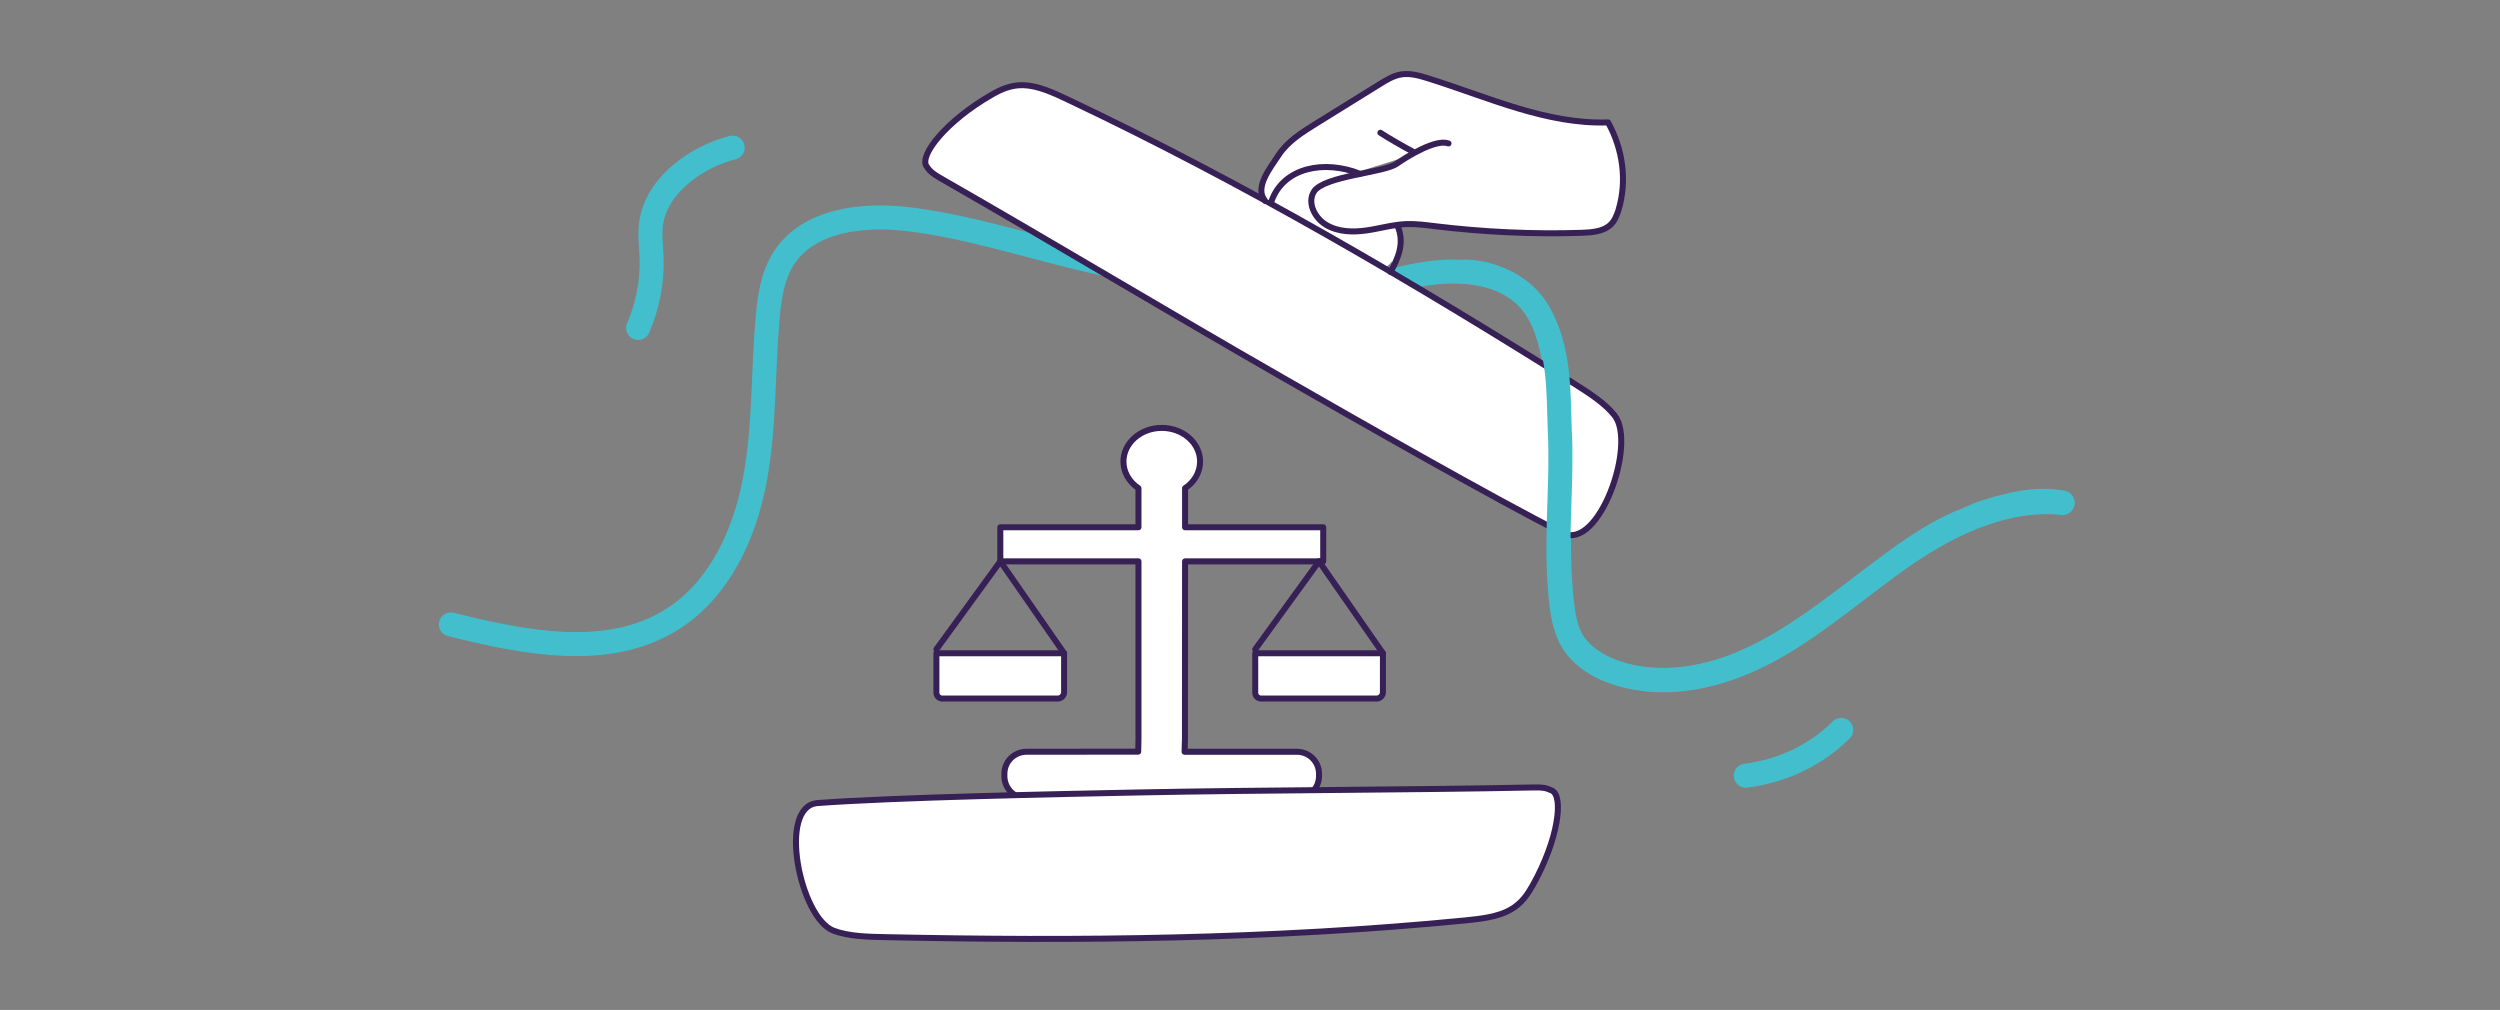 <?xml version="1.0" encoding="UTF-8"?>
<svg xmlns="http://www.w3.org/2000/svg" xmlns:xlink="http://www.w3.org/1999/xlink" version="1.1" id="Layer_1" x="0px" y="0px" viewBox="0 0 2081.1 840.7" style="enable-background:new 0 0 2081.1 840.7;" xml:space="preserve">
<rect x="0" y="0" width="2081.1" height="840.7" fill="#808080" stroke="none"/>
<style type="text/css">
	.st0{fill:none;stroke:#43BECC;stroke-width:20;stroke-linecap:round;stroke-linejoin:round;}
	.st1{fill:#FFFFFF;stroke:#362056;stroke-width:5;stroke-linecap:round;stroke-linejoin:round;}
	.st2{fill:none;stroke:#362056;stroke-width:5;stroke-linecap:round;stroke-linejoin:round;}
	.st3{fill:#FFFFFF;}
</style>
<g>
	<g>
		<path class="st0" d="M375.3,519.8c61.6,15.3,131.4,29.5,184.9-4.7c38.4-24.5,59.3-69.5,67.9-114.3c8.6-44.7,6.9-90.8,10.9-136.2    c1.5-17,4-34.6,13.1-49.1c20.7-32.8,66.7-37.7,105.2-32.9c92.9,11.5,183.3,58.1,275.8,43.2"></path>
		<g>
			<path class="st1" d="M986.4,615.4c-0.1,4-0.3,7.4-0.3,10.4h93.5c10.2,0,18.4,8.2,18.4,18.3v2c0,10.1-8.2,18.4-18.4,18.4H854.5     c-10.2,0-18.4-8.2-18.4-18.4v-2c0-10.1,8.2-18.3,18.4-18.3l93-0.1c0.1-3.3,0.2-6.4,0.2-10.3V467.3h-115v-28.4h115v-32.5     c-7.6-5.1-12.5-13.2-12.5-22.2c0-15.4,14.3-28,31.9-28c17.6,0,31.9,12.5,31.9,28c0,9.1-4.9,17.1-12.5,22.2v32.5h115v28.4h-115     L986.4,615.4L986.4,615.4z"></path>
			<path class="st1" d="M779.5,543.8h106.3v32.4c0,2.9-2.4,5.3-5.3,5.3h-96.1c-2.7,0-4.9-2.2-4.9-4.9V543.8L779.5,543.8L779.5,543.8     z"></path>
			<line class="st2" x1="832.7" y1="467.3" x2="779.5" y2="540.5"></line>
			<line class="st2" x1="885.8" y1="543.8" x2="832.7" y2="467.3"></line>
			<path class="st1" d="M1044.9,543.8h106.3v32.4c0,2.9-2.4,5.3-5.3,5.3h-96.1c-2.7,0-4.9-2.2-4.9-4.9V543.8L1044.9,543.8     L1044.9,543.8z"></path>
			<line class="st2" x1="1098" y1="467.3" x2="1044.9" y2="540.5"></line>
			<line class="st2" x1="1151.2" y1="543.8" x2="1098" y2="467.3"></line>
		</g>
		<path class="st3" d="M1104.5,138c-12.3-0.4-25,3.3-34.3,11.5c-9.3,8.3-14.6,21.5-12,33.8c1.1,5.3,3.6,10.2,6.6,14.7    c13.6,20.7,38,33.5,62.5,32.7c9.4-0.3,19-2.6,26.5-8.3c7.5-5.7,12.7-15.2,11.6-24.7c-0.5-4.5-2.2-8.7-4.3-12.6    c-4.3-8.3-10-15.8-16.1-22.9c-4.2-4.9-8.7-9.6-14-13.1c-11.1-7.3-24.7-8.7-37.8-9.8c-4.2-0.4-8.8-0.6-12.2,2"></path>
		<path class="st0" d="M1085.9,244.4c33,2,64.9-10.4,97.4-16c32.5-5.6,70.6-2.4,91.5,23.1c9,11,13.7,25,16.9,38.9    c16.2,69.8,0.1,143.1,8.9,214.1c1.2,9.6,2.9,19.4,7.6,27.9c6.9,12.3,19.4,20.6,32.5,25.8c43.1,17.1,92.8,5,133.4-17.4    s75.1-54.2,113.4-80.1c38.4-26,83.4-46.7,129.5-42"></path>
		<path class="st1" d="M693.8,774.7c12.3,4.7,27.6,5.1,42.4,5.4c160.2,3.4,321.9,1.9,483.4-13.9c13.1-1.3,27.1-2.9,37.6-8.8    c9.6-5.3,14.6-13.2,18.9-20.8c21-37.6,25.7-73.7,15.8-78.5c-5-2.4-8.2-2.7-14.7-2.6c-110.2,2.2-220.5,2-330.7,4.2    c-64.8,1.3-201,4-265.9,8.8C646.9,671,665.9,764.1,693.8,774.7L693.8,774.7z"></path>
		<path class="st1" d="M1344.1,345.9c-8.1-10.3-21.1-18.6-33.6-26.5c-135.6-85.2-275.1-167.2-421.8-236.6    C876.8,77.1,864,71.3,852,70.9c-10.9-0.3-19.3,3.8-26.9,8.2c-37.3,21.5-59.9,50-53.9,59.2c3,4.6,5.7,6.5,11.3,9.8    c95.7,54.8,190.1,111.7,285.8,166.5c56.2,32.2,174.4,99.9,232.6,129.2C1331,458.9,1362.6,369.4,1344.1,345.9L1344.1,345.9z"></path>
		<g>
			<path class="st1" d="M1053.2,167.3c-9.3-11,3.9-27.1,11.3-38.4c7.4-11.2,19.4-18.8,31.2-26.1c17.7-11,35.5-22,53.2-33     c5.5-3.4,11.2-6.9,17.9-7.9c7.3-1.1,15,1.1,22.3,3.4c49.2,15.4,98.3,38.4,149.5,36.6c12.6,22.6,15.8,49.2,8.8,72.6     c-1.5,4.8-3.4,9.7-7.3,13.1c-6,5.2-15.1,5.9-23.6,6.2c-40.4,1.3-81.2-0.6-121.8-5.5c-7.9-1-15.8-2-23.6-1.8     c-11.4,0.4-22.3,3.7-33.5,5.3c-11.2,1.6-23.6,1.4-33.6-4.6c-10-5.9-16-19-10.1-27.9c8.6-12.9,58.2-15.6,68.6-22.9     c8.6-6,32.7-21,43.3-17"></path>
			<path class="st1" d="M1149.1,110.5c5.3,3.6,18,10.9,26.6,15.5"></path>
			<path class="st2" d="M1058.5,167.3c10-28,44.1-34.5,73.7-22.6"></path>
			<path class="st1" d="M1163.3,187.9c3.1,6.9,3.3,14.1,1.8,20.5c-1.5,6.4-4.5,12.3-7.5,18.1"></path>
		</g>
	</g>
	<path class="st0" d="M1219.8,226.1c24,0.5,49,13,61.5,34.6c17.1,30.7,15.9,63.7,17.1,96.7c2.3,43.2-3.4,86.4,0,130.8   c1.1,14.8,2.3,29.6,9.1,43.2c12.5,22.8,39.8,31.8,64.8,34.1c72.8,5.7,130.8-42.1,186.5-84.2c23.9-18.2,46.6-35.3,72.8-46.6   c6.8-2.3,12.5-5.7,19.3-8c21.6-6.8,43.2-12.5,65.9-8.4"></path>
</g>
<path class="st0" d="M531.2,273c8-18.4,11.9-38.6,11.2-58.6c-0.3-9.5-1.7-19.1-0.4-28.5c2.5-18.2,14.8-33.8,29.5-44.7  c11.4-8.5,24.6-14.8,38.4-18.3"></path>
<path class="st0" d="M1453.3,645.7c30.2-3.7,58.8-17.4,79.4-38.1"></path>
</svg>
